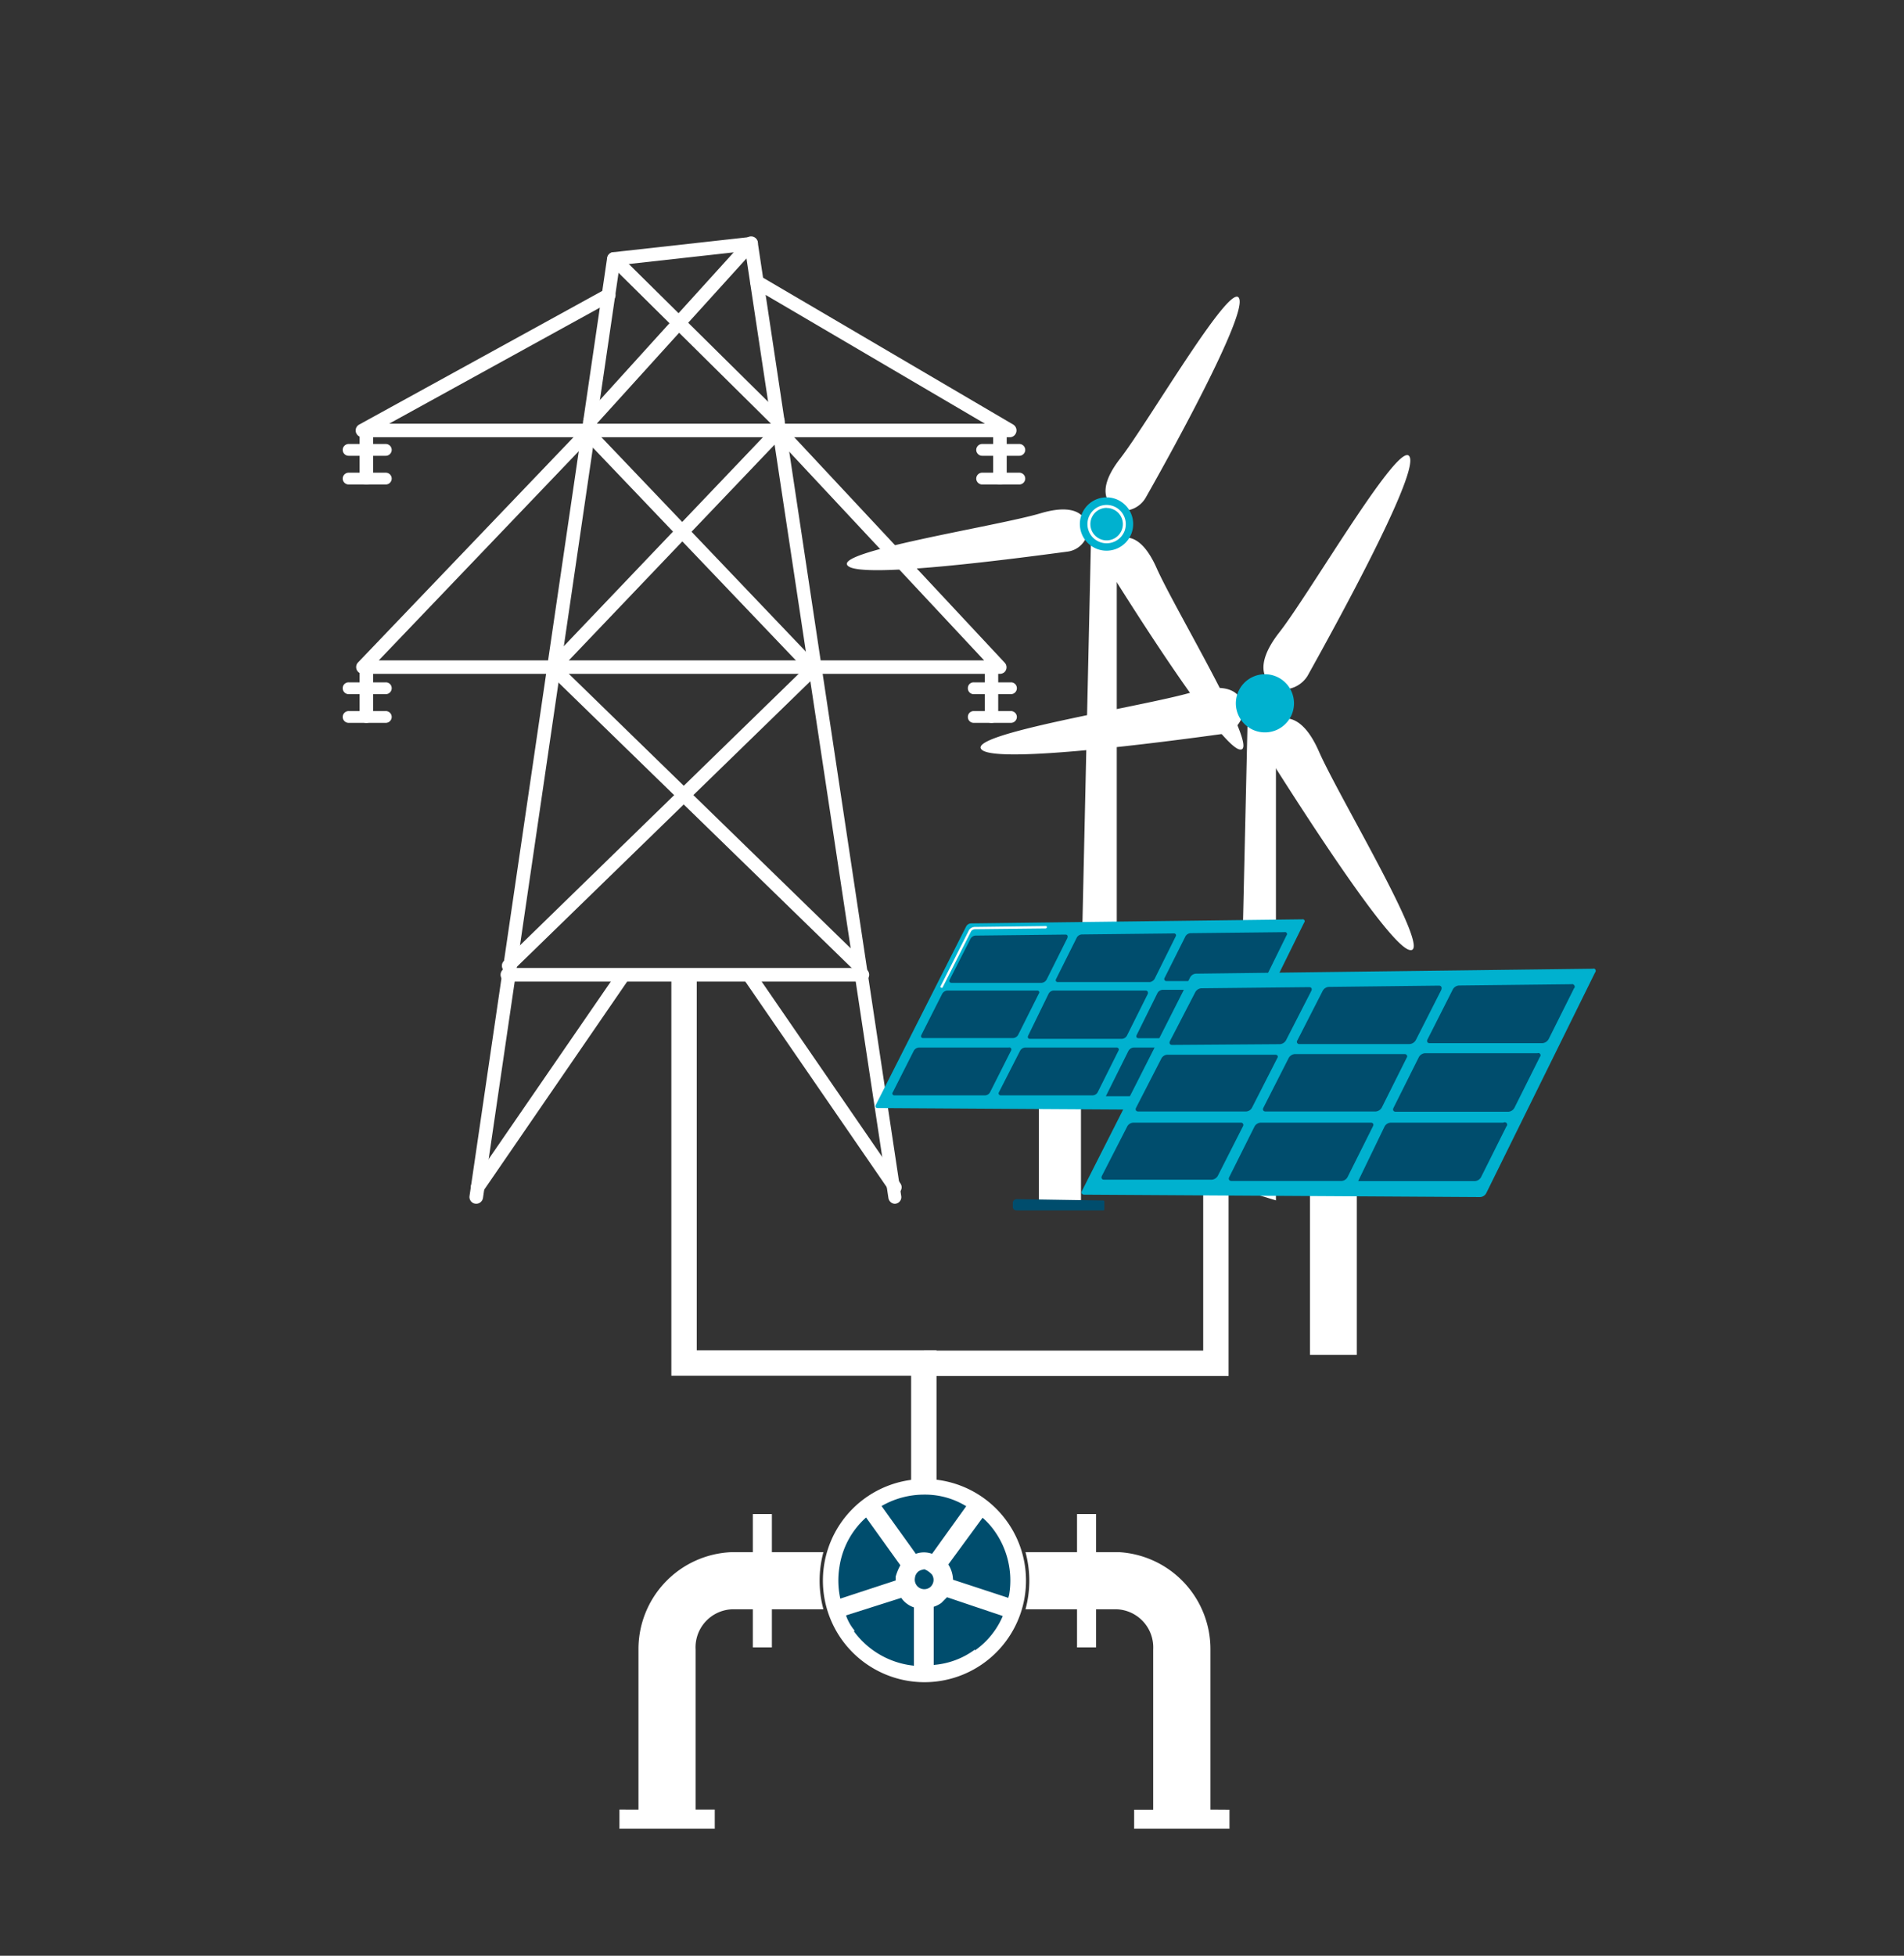 <svg xmlns="http://www.w3.org/2000/svg" xmlns:xlink="http://www.w3.org/1999/xlink" viewBox="0 0 150 154"><rect x="0" y="0" width="150" height="154" fill="#333333" stroke="none"/><defs><style>.cls-1{opacity:0;}.cls-2{fill:#ff3dff;}.cls-3{fill:#fff;}.cls-4{fill:#004d6d;}.cls-5{fill:none;stroke:#fff;stroke-width:2px;}.cls-6{fill:url(#Dégradé_sans_nom_3);}.cls-7{fill:#00b1cf;}</style><linearGradient id="D&#xE9;grad&#xE9;_sans_nom_3" x1="-77.05" y1="57.9" x2="-76.85" y2="48.64" gradientTransform="matrix(7.8, 0, 0, -2.94, 686.75, 227.81)" gradientUnits="userSpaceOnUse"><stop offset="0" stop-color="#a737d5"></stop><stop offset="1" stop-color="#ef497a"></stop></linearGradient></defs><g id="Calque_2" data-name="Calque 2"><g id="Calque_1-2" data-name="Calque 1"><g class="cls-1"><rect class="cls-2" width="150" height="154"></rect></g><g id="Groupe_4327" data-name="Groupe 4327"><g id="Groupe_4241" data-name="Groupe 4241"><g id="Groupe_4202" data-name="Groupe 4202"><path id="Trac&#xE9;_2091" data-name="Trac&#xE9; 2091" class="cls-3" d="M72.83,116.46a8,8,0,1,1-8,8h0A8,8,0,0,1,72.83,116.46Z"></path><g id="Groupe_4201" data-name="Groupe 4201"><path id="Trac&#xE9;_238" data-name="Trac&#xE9; 238" class="cls-4" d="M79.51,125.52c0,.08-.07.23-.07.3l-4.36-1.43a2.35,2.35,0,0,0-.37-1.2l2.7-3.68a6,6,0,0,1,.91,1A6.72,6.72,0,0,1,79.51,125.52ZM73.43,124a.75.75,0,0,1-.18,1,.75.75,0,0,1-1.17-.75.76.76,0,0,1,.3-.53,1.2,1.2,0,0,1,.45-.15A1.58,1.58,0,0,1,73.43,124Zm2.7-5.41-2.7,3.76a1.88,1.88,0,0,0-1.28,0l-2.7-3.76a6.68,6.68,0,0,1,3.38-.9A6.19,6.19,0,0,1,76.13,118.61Zm-10,4.81a6.49,6.49,0,0,1,2.1-3.91l2.7,3.76a4.38,4.38,0,0,0-.37.9v.3l-4.36,1.43a6.68,6.68,0,0,1-.07-2.48Zm1.2,5a3.76,3.76,0,0,1-.68-1.2L71,125.82a2,2,0,0,0,1,.75v4.59a6.7,6.7,0,0,1-4.73-2.71Zm9.46,1.5a6.28,6.28,0,0,1-3.23,1.2v-4.58a2.25,2.25,0,0,0,.6-.3l.45-.45L79,127.25a6.32,6.32,0,0,1-2.18,2.7Z"></path><path id="Trac&#xE9;_2006" data-name="Trac&#xE9; 2006" class="cls-3" d="M95.36,142.49V129.88a7.65,7.65,0,0,0-7.21-7.66h-1.8v-3h-1.5v3H80.79a8.59,8.59,0,0,1,0,4.5h4.06v3h1.5v-3H88a3,3,0,0,1,2.85,3.16V142.5h-1.5V144h7.51v-1.5Z"></path><g id="Groupe_4200" data-name="Groupe 4200"><path id="Trac&#xE9;_2008" data-name="Trac&#xE9; 2008" class="cls-3" d="M64.87,122.22H60.81v-3h-1.5v3H57.66a7.64,7.64,0,0,0-7.36,7.66v12.61H48.8V144h7.51v-1.51H54.8V129.88a3,3,0,0,1,2.86-3.16h1.65v3h1.5v-3h4.06a8.59,8.59,0,0,1,0-4.5Z"></path></g></g></g></g><g id="Groupe_4326" data-name="Groupe 4326"><g id="Groupe_4271" data-name="Groupe 4271"><path id="Trac&#xE9;_2193" data-name="Trac&#xE9; 2193" class="cls-5" d="M95.79,74.42v32.93h-23"></path><g id="Groupe_4251" data-name="Groupe 4251"><g id="Groupe_4243" data-name="Groupe 4243"><path id="Trac&#xE9;_2121" data-name="Trac&#xE9; 2121" class="cls-3" d="M28.86,38.15a.53.53,0,0,1-.53-.53V33.76a.54.54,0,0,1,1.07,0v3.86A.53.53,0,0,1,28.86,38.15Z"></path><g id="Groupe_4242" data-name="Groupe 4242"><path id="Trac&#xE9;_2122" data-name="Trac&#xE9; 2122" class="cls-3" d="M30.86,35.43a.47.47,0,0,1-.47.46H27.47a.47.47,0,0,1-.47-.46h0a.47.47,0,0,1,.47-.47h2.92A.47.47,0,0,1,30.86,35.43Z"></path><path id="Trac&#xE9;_2123" data-name="Trac&#xE9; 2123" class="cls-3" d="M30.86,37.69a.47.47,0,0,1-.47.46H27.47a.47.47,0,0,1-.47-.46h0a.47.47,0,0,1,.47-.47h2.92A.47.47,0,0,1,30.86,37.69Z"></path></g></g><g id="Groupe_4245" data-name="Groupe 4245"><path id="Trac&#xE9;_2124" data-name="Trac&#xE9; 2124" class="cls-3" d="M78.78,38.15a.53.53,0,0,1-.54-.53h0V33.76a.54.54,0,0,1,1.07,0v3.86A.53.53,0,0,1,78.78,38.15Z"></path><g id="Groupe_4244" data-name="Groupe 4244"><path id="Trac&#xE9;_2125" data-name="Trac&#xE9; 2125" class="cls-3" d="M80.77,35.43a.47.47,0,0,1-.46.46H77.38a.47.47,0,0,1-.47-.46h0a.47.47,0,0,1,.47-.47h2.93A.47.47,0,0,1,80.77,35.43Z"></path><path id="Trac&#xE9;_2126" data-name="Trac&#xE9; 2126" class="cls-3" d="M80.77,37.69a.47.47,0,0,1-.46.46H77.38a.47.47,0,0,1-.47-.46h0a.47.47,0,0,1,.47-.47h2.93a.47.47,0,0,1,.46.47Z"></path></g></g><g id="Groupe_4247" data-name="Groupe 4247"><path id="Trac&#xE9;_2127" data-name="Trac&#xE9; 2127" class="cls-3" d="M78.11,56.92a.53.53,0,0,1-.53-.53h0V52.53a.53.53,0,1,1,1.06,0v3.86A.53.53,0,0,1,78.11,56.92Z"></path><g id="Groupe_4246" data-name="Groupe 4246"><path id="Trac&#xE9;_2128" data-name="Trac&#xE9; 2128" class="cls-3" d="M80.11,54.19a.47.47,0,0,1-.47.47H76.71a.46.46,0,0,1-.46-.47h0a.45.45,0,0,1,.46-.46h2.93a.46.46,0,0,1,.47.46Z"></path><path id="Trac&#xE9;_2129" data-name="Trac&#xE9; 2129" class="cls-3" d="M80.11,56.45a.47.47,0,0,1-.47.47H76.71a.46.46,0,0,1-.46-.47h0a.46.46,0,0,1,.46-.46h2.93A.47.47,0,0,1,80.11,56.45Z"></path></g></g><g id="Groupe_4249" data-name="Groupe 4249"><path id="Trac&#xE9;_2130" data-name="Trac&#xE9; 2130" class="cls-3" d="M28.86,56.92a.53.53,0,0,1-.53-.53h0V52.53a.53.53,0,0,1,.53-.53.54.54,0,0,1,.54.53v3.86A.54.54,0,0,1,28.86,56.92Z"></path><g id="Groupe_4248" data-name="Groupe 4248"><path id="Trac&#xE9;_2131" data-name="Trac&#xE9; 2131" class="cls-3" d="M30.86,54.19a.47.47,0,0,1-.47.47H27.47a.47.47,0,0,1-.47-.47h0a.46.46,0,0,1,.47-.46h2.92A.46.46,0,0,1,30.86,54.19Z"></path><path id="Trac&#xE9;_2132" data-name="Trac&#xE9; 2132" class="cls-3" d="M30.86,56.45a.47.47,0,0,1-.47.47H27.47a.47.47,0,0,1-.47-.47h0a.47.47,0,0,1,.47-.46h2.92A.47.47,0,0,1,30.86,56.45Z"></path></g></g><g id="Groupe_4250" data-name="Groupe 4250"><path id="Trac&#xE9;_2133" data-name="Trac&#xE9; 2133" class="cls-3" d="M70.52,94.79a.54.54,0,0,1-.53-.46L58.72,19.77l-9.9,1.1L38.05,94.33a.54.54,0,0,1-.61.45.53.53,0,0,1-.45-.6L47.83,20.31a.52.52,0,0,1,.47-.45l10.81-1.2a.54.54,0,0,1,.59.45L71,94.18a.52.52,0,0,1-.44.6Z"></path><path id="Trac&#xE9;_2134" data-name="Trac&#xE9; 2134" class="cls-3" d="M79.55,34.43h-51a.54.54,0,0,1-.53-.54.53.53,0,0,1,.28-.46L47.7,22.77a.53.53,0,1,1,.53.92h0L30.66,33.36H77.59L59.36,22.66a.53.53,0,1,1,.54-.92L79.82,33.43a.54.54,0,0,1,.19.73.52.52,0,0,1-.46.27Z"></path><path id="Trac&#xE9;_2135" data-name="Trac&#xE9; 2135" class="cls-3" d="M78.75,53.06H28.59a.53.53,0,0,1-.53-.53.51.51,0,0,1,.15-.37L46,33.57a.53.53,0,0,1,.78.72h0L29.84,52H77.53L61,34.31a.53.53,0,1,1,.78-.73h0L79.14,52.17a.53.53,0,0,1,0,.75.55.55,0,0,1-.37.14Z"></path><path id="Trac&#xE9;_2136" data-name="Trac&#xE9; 2136" class="cls-3" d="M61.28,33.68a.51.51,0,0,1-.37-.15L48,20.76a.53.53,0,0,1,.75-.75L61.66,32.77a.53.53,0,0,1,0,.75A.49.49,0,0,1,61.28,33.68Z"></path><path id="Trac&#xE9;_2137" data-name="Trac&#xE9; 2137" class="cls-3" d="M46.48,33.68a.53.53,0,0,1-.53-.53.54.54,0,0,1,.14-.36l12.69-14a.53.53,0,1,1,.79.72h0l-12.69,14A.54.54,0,0,1,46.48,33.68Z"></path><path id="Trac&#xE9;_2138" data-name="Trac&#xE9; 2138" class="cls-3" d="M40.08,76.57a.53.53,0,0,1-.54-.53.52.52,0,0,1,.17-.38l23.62-23L45.86,34.36a.53.53,0,0,1,0-.75.52.52,0,0,1,.74,0l17.84,18.7a.54.54,0,0,1,0,.75l-24,23.34A.51.51,0,0,1,40.08,76.57Z"></path><path id="Trac&#xE9;_2139" data-name="Trac&#xE9; 2139" class="cls-3" d="M67.54,76.44a.53.53,0,0,1-.37-.15l-24-23.35a.53.53,0,0,1,0-.75L61,33.49a.53.53,0,1,1,.78.73h0L44.29,52.55l23.63,23a.53.53,0,0,1,0,.75.55.55,0,0,1-.38.16Z"></path></g><path id="Trac&#xE9;_2140" data-name="Trac&#xE9; 2140" class="cls-3" d="M67.86,77.29H40.05a.54.54,0,1,1,0-1.07H67.86a.54.54,0,1,1,0,1.07Z"></path><path id="Trac&#xE9;_2141" data-name="Trac&#xE9; 2141" class="cls-3" d="M37.63,94a.53.53,0,0,1-.44-.83L48.63,76.55a.53.53,0,0,1,.74-.16.52.52,0,0,1,.15.74v0L38.07,93.79A.52.52,0,0,1,37.63,94Z"></path><path id="Trac&#xE9;_2142" data-name="Trac&#xE9; 2142" class="cls-3" d="M70.5,94a.53.53,0,0,1-.44-.23L58.62,77.15a.53.53,0,1,1,.86-.62l0,0L70.94,93.19a.53.53,0,0,1-.44.83Z"></path></g><path id="Trac&#xE9;_2143" data-name="Trac&#xE9; 2143" class="cls-6" d="M89.12,76.53c0,.44-.21.74-.47.74h-3c-.26,0-.47-.3-.47-.74h0c0-.44.21-.74.47-.74h3C88.91,75.79,89.12,76.09,89.12,76.53Z"></path><g id="Groupe_4264" data-name="Groupe 4264"><path id="Trac&#xE9;_2145" data-name="Trac&#xE9; 2145" class="cls-3" d="M85.2,76.11l.78-35h2V77Z"></path><path id="Trac&#xE9;_2146" data-name="Trac&#xE9; 2146" class="cls-3" d="M97.65,23.59c-.41-2-7.17,9.65-9.41,12.53s-.5,3.77-.5,3.77l.3.28h0a2.06,2.06,0,0,0,2.23-1C92.35,35.51,98,25.24,97.65,23.59Z"></path><path id="Trac&#xE9;_2147" data-name="Trac&#xE9; 2147" class="cls-3" d="M97.6,59c2,.6-5-10.93-6.48-14.27s-3.05-2.22-3.05-2.22l-.37.15h0A1.93,1.93,0,0,0,87.45,45C89.7,48.61,96,58.47,97.6,59Z"></path><path id="Trac&#xE9;_2148" data-name="Trac&#xE9; 2148" class="cls-3" d="M66.87,44.61c-1.73-1.12,11.61-3.15,15.1-4.19s3.65.92,3.65.92l.1.37h0a1.86,1.86,0,0,1-1.66,1.73C79.86,44,68.28,45.53,66.87,44.61Z"></path><g id="Groupe_4252" data-name="Groupe 4252"><path id="Trac&#xE9;_2149" data-name="Trac&#xE9; 2149" class="cls-7" d="M89.14,42a2.1,2.1,0,1,1-1.22-2.7h0A2.1,2.1,0,0,1,89.14,42Z"></path><path id="Trac&#xE9;_2150" data-name="Trac&#xE9; 2150" class="cls-3" d="M87.19,42.78a1.51,1.51,0,1,1,1.5-1.51,1.6,1.6,0,0,1-.09.53h0A1.52,1.52,0,0,1,87.19,42.78Zm0-2.79a1.28,1.28,0,1,0,1.19,1.73h0a1.27,1.27,0,0,0-.75-1.64A1.12,1.12,0,0,0,87.19,40Z"></path></g></g><g id="Groupe_4266" data-name="Groupe 4266"><path id="Trac&#xE9;_2160" data-name="Trac&#xE9; 2160" class="cls-3" d="M97.45,93.59l.87-38.29h2.2V94.52Z"></path><path id="Trac&#xE9;_2161" data-name="Trac&#xE9; 2161" class="cls-3" d="M111.09,36.09c-.45-2.21-7.84,10.56-10.3,13.7s-.54,4.13-.54,4.13l.32.3h0a2.25,2.25,0,0,0,2.44-1C105.29,49.13,111.46,37.89,111.09,36.09Z"></path><path id="Trac&#xE9;_2162" data-name="Trac&#xE9; 2162" class="cls-3" d="M111,74.79c2.15.66-5.51-12-7.09-15.61s-3.33-2.43-3.33-2.43l-.4.17h0a2.12,2.12,0,0,0-.28,2.61C102.39,63.46,109.27,74.24,111,74.79Z"></path><path id="Trac&#xE9;_2163" data-name="Trac&#xE9; 2163" class="cls-3" d="M77.42,59.09c-1.89-1.23,12.7-3.45,16.52-4.59s3.94,1,3.94,1l.07.41h0a2,2,0,0,1-1.77,1.9C91.59,58.44,79,60.09,77.42,59.09Z"></path><g id="Groupe_4265" data-name="Groupe 4265"><path id="Trac&#xE9;_2164" data-name="Trac&#xE9; 2164" class="cls-7" d="M101.78,56.23a2.29,2.29,0,1,1-1.34-3h0a2.29,2.29,0,0,1,1.34,3Z"></path></g></g><rect id="Rectangle_158" data-name="Rectangle 158" class="cls-3" x="81.84" y="78.38" width="3.32" height="16.44"></rect><path id="Trac&#xE9;_2168" data-name="Trac&#xE9; 2168" class="cls-4" d="M87,95.24a.07.07,0,0,1-.08.07h0l-6.84,0a.28.28,0,0,1-.29-.27v-.34a.3.3,0,0,1,.1-.2.32.32,0,0,1,.21-.08l6.82.11a.08.08,0,0,1,.08.07h0Z"></path><g id="Groupe_4268" data-name="Groupe 4268"><path id="Trac&#xE9;_2169" data-name="Trac&#xE9; 2169" class="cls-7" d="M102.58,72.39l-26.08.32a.46.46,0,0,0-.39.25L69,87c-.07.14,0,.25.13.25l26.05.16a.5.5,0,0,0,.41-.26l7.15-14.5a.15.15,0,0,0,0-.22A.16.16,0,0,0,102.58,72.39Z"></path><g id="Groupe_4267" data-name="Groupe 4267"><path id="Trac&#xE9;_2170" data-name="Trac&#xE9; 2170" class="cls-4" d="M83.94,73.59l-7.1.08a.48.48,0,0,0-.38.25l-1.64,3.22c-.07.14,0,.25.14.25l7.1,0a.5.5,0,0,0,.39-.25l1.63-3.26C84.15,73.7,84.09,73.59,83.94,73.59Z"></path><path id="Trac&#xE9;_2171" data-name="Trac&#xE9; 2171" class="cls-4" d="M92.48,73.5l-7.25.08a.48.48,0,0,0-.4.25L83.2,77.09c-.07.13,0,.24.14.24l7.25,0A.53.53,0,0,0,91,77l1.64-3.3A.15.15,0,0,0,92.48,73.5Z"></path><path id="Trac&#xE9;_2172" data-name="Trac&#xE9; 2172" class="cls-4" d="M101.2,73.4l-7.41.08a.5.5,0,0,0-.4.25L91.75,77a.16.16,0,0,0,.15.25l7.41,0a.53.53,0,0,0,.4-.26l1.64-3.33a.16.16,0,0,0,0-.22A.15.15,0,0,0,101.2,73.4Z"></path><path id="Trac&#xE9;_2173" data-name="Trac&#xE9; 2173" class="cls-4" d="M81.71,78l-7.1,0a.51.51,0,0,0-.38.25l-1.64,3.24c-.07.14,0,.25.13.25h7.1a.5.5,0,0,0,.39-.25l1.64-3.27C81.92,78.14,81.86,78,81.71,78Z"></path><path id="Trac&#xE9;_2174" data-name="Trac&#xE9; 2174" class="cls-4" d="M90.24,78,83,78a.47.47,0,0,0-.39.25L81,81.55c-.07.14,0,.25.14.25h7.24a.48.48,0,0,0,.4-.25l1.65-3.3C90.46,78.09,90.39,78,90.24,78Z"></path><path id="Trac&#xE9;_2175" data-name="Trac&#xE9; 2175" class="cls-4" d="M99,77.94l-7.41,0a.5.5,0,0,0-.4.25l-1.64,3.31c-.07.14,0,.25.15.25h7.4a.48.48,0,0,0,.4-.25l1.65-3.34a.17.17,0,0,0,0-.23A.14.14,0,0,0,99,77.94Z"></path><path id="Trac&#xE9;_2176" data-name="Trac&#xE9; 2176" class="cls-4" d="M79.46,82.49H72.37a.51.51,0,0,0-.38.25L70.34,86a.15.15,0,0,0,.13.25l7.09,0A.46.46,0,0,0,78,86l1.66-3.29A.16.16,0,0,0,79.46,82.49Z"></path><path id="Trac&#xE9;_2177" data-name="Trac&#xE9; 2177" class="cls-4" d="M88,82.49H80.75a.49.49,0,0,0-.39.26L78.7,86a.16.16,0,0,0,.15.25l7.24,0a.47.47,0,0,0,.39-.25l1.66-3.32A.16.16,0,0,0,88,82.49Z"></path><path id="Trac&#xE9;_2178" data-name="Trac&#xE9; 2178" class="cls-4" d="M96.7,82.49H89.3a.52.52,0,0,0-.4.26l-1.78,3.57,7.68,0a.49.49,0,0,0,.4-.25l1.66-3.36a.17.17,0,0,0,0-.23A.21.21,0,0,0,96.7,82.49Z"></path></g></g><path id="Trac&#xE9;_2179" data-name="Trac&#xE9; 2179" class="cls-3" d="M95,86.91h0l-5,0a.1.1,0,0,1-.09-.1A.09.09,0,0,1,90,86.7h0l5,0h0c.1,0,.23-.13.29-.25l2.63-5.34a.1.1,0,0,1,.13,0,.11.11,0,0,1,0,.13l-2.64,5.34A.58.58,0,0,1,95,86.91Z"></path><path id="Trac&#xE9;_2180" data-name="Trac&#xE9; 2180" class="cls-3" d="M74.18,77.78a.09.09,0,0,1-.09-.1.08.08,0,0,1,0,0l2.25-4.44a.56.56,0,0,1,.5-.25l5.54-.07a.09.09,0,0,1,.1.09.13.13,0,0,1-.1.1l-5.54.06a.41.41,0,0,0-.33.15l-2.26,4.45A.08.08,0,0,1,74.18,77.78Z"></path><rect id="Rectangle_159" data-name="Rectangle 159" class="cls-3" x="103.2" y="86.74" width="3.69" height="19.95"></rect><path id="Trac&#xE9;_2192" data-name="Trac&#xE9; 2192" class="cls-5" d="M53.89,76.53v30.8H72.78v9.54"></path><g id="Groupe_4270" data-name="Groupe 4270"><path id="Trac&#xE9;_2182" data-name="Trac&#xE9; 2182" class="cls-7" d="M125.48,76.28l-31.26.39a.56.56,0,0,0-.46.29L85.24,93.77c-.09.16,0,.3.16.3l31.21.19a.58.58,0,0,0,.48-.31l8.57-17.37a.2.2,0,0,0,0-.27A.17.17,0,0,0,125.48,76.28Z"></path><g id="Groupe_4269" data-name="Groupe 4269"><path id="Trac&#xE9;_2183" data-name="Trac&#xE9; 2183" class="cls-4" d="M103.14,77.73l-8.51.09a.59.59,0,0,0-.46.3l-2,3.86c-.08.17,0,.3.17.3l8.5-.06a.6.6,0,0,0,.47-.3l2-3.9C103.39,77.86,103.31,77.73,103.14,77.73Z"></path><path id="Trac&#xE9;_2184" data-name="Trac&#xE9; 2184" class="cls-4" d="M113.36,77.61l-8.68.1a.59.59,0,0,0-.47.3l-2,3.91a.18.18,0,0,0,.17.29l8.68,0a.61.61,0,0,0,.48-.31l2-3.94C113.62,77.74,113.54,77.61,113.36,77.61Z"></path><path id="Trac&#xE9;_2185" data-name="Trac&#xE9; 2185" class="cls-4" d="M123.81,77.5l-8.87.1a.6.6,0,0,0-.48.3l-2,3.95c-.08.16,0,.3.18.29l8.87,0a.61.61,0,0,0,.49-.31l2-4a.18.18,0,0,0,0-.27A.17.17,0,0,0,123.81,77.5Z"></path><path id="Trac&#xE9;_2186" data-name="Trac&#xE9; 2186" class="cls-4" d="M100.46,83.05l-8.5,0a.56.56,0,0,0-.46.29l-2,3.89c-.08.16,0,.29.17.29h8.49a.56.56,0,0,0,.47-.29l2-3.92C100.72,83.18,100.64,83.05,100.46,83.05Z"></path><path id="Trac&#xE9;_2187" data-name="Trac&#xE9; 2187" class="cls-4" d="M110.68,83,102,83a.61.61,0,0,0-.47.3l-2,3.93c-.08.16,0,.29.17.29h8.68a.61.61,0,0,0,.48-.31l2-4A.19.19,0,0,0,110.68,83Z"></path><path id="Trac&#xE9;_2188" data-name="Trac&#xE9; 2188" class="cls-4" d="M121.13,82.93l-8.87,0a.61.61,0,0,0-.48.31l-2,4c-.08.17,0,.3.18.3h8.87a.58.58,0,0,0,.48-.31l2-4a.19.19,0,0,0,0-.27A.18.18,0,0,0,121.13,82.93Z"></path><path id="Trac&#xE9;_2189" data-name="Trac&#xE9; 2189" class="cls-4" d="M97.77,88.4H89.28a.57.57,0,0,0-.47.29l-2,3.9c-.08.17,0,.3.16.3l8.5,0a.6.6,0,0,0,.47-.3l2-3.94A.18.18,0,0,0,97.77,88.4Z"></path><path id="Trac&#xE9;_2190" data-name="Trac&#xE9; 2190" class="cls-4" d="M108,88.4H99.31a.59.59,0,0,0-.47.29l-2,4c-.08.16,0,.3.17.3l8.68,0a.57.57,0,0,0,.47-.3l2-4C108.25,88.53,108.17,88.4,108,88.4Z"></path><path id="Trac&#xE9;_2191" data-name="Trac&#xE9; 2191" class="cls-4" d="M118.43,88.4h-8.87a.58.58,0,0,0-.48.3L107,93l9.19,0a.59.59,0,0,0,.49-.31l2-4a.19.19,0,0,0,0-.27A.21.21,0,0,0,118.43,88.4Z"></path></g></g></g></g></g></g></g></svg>
